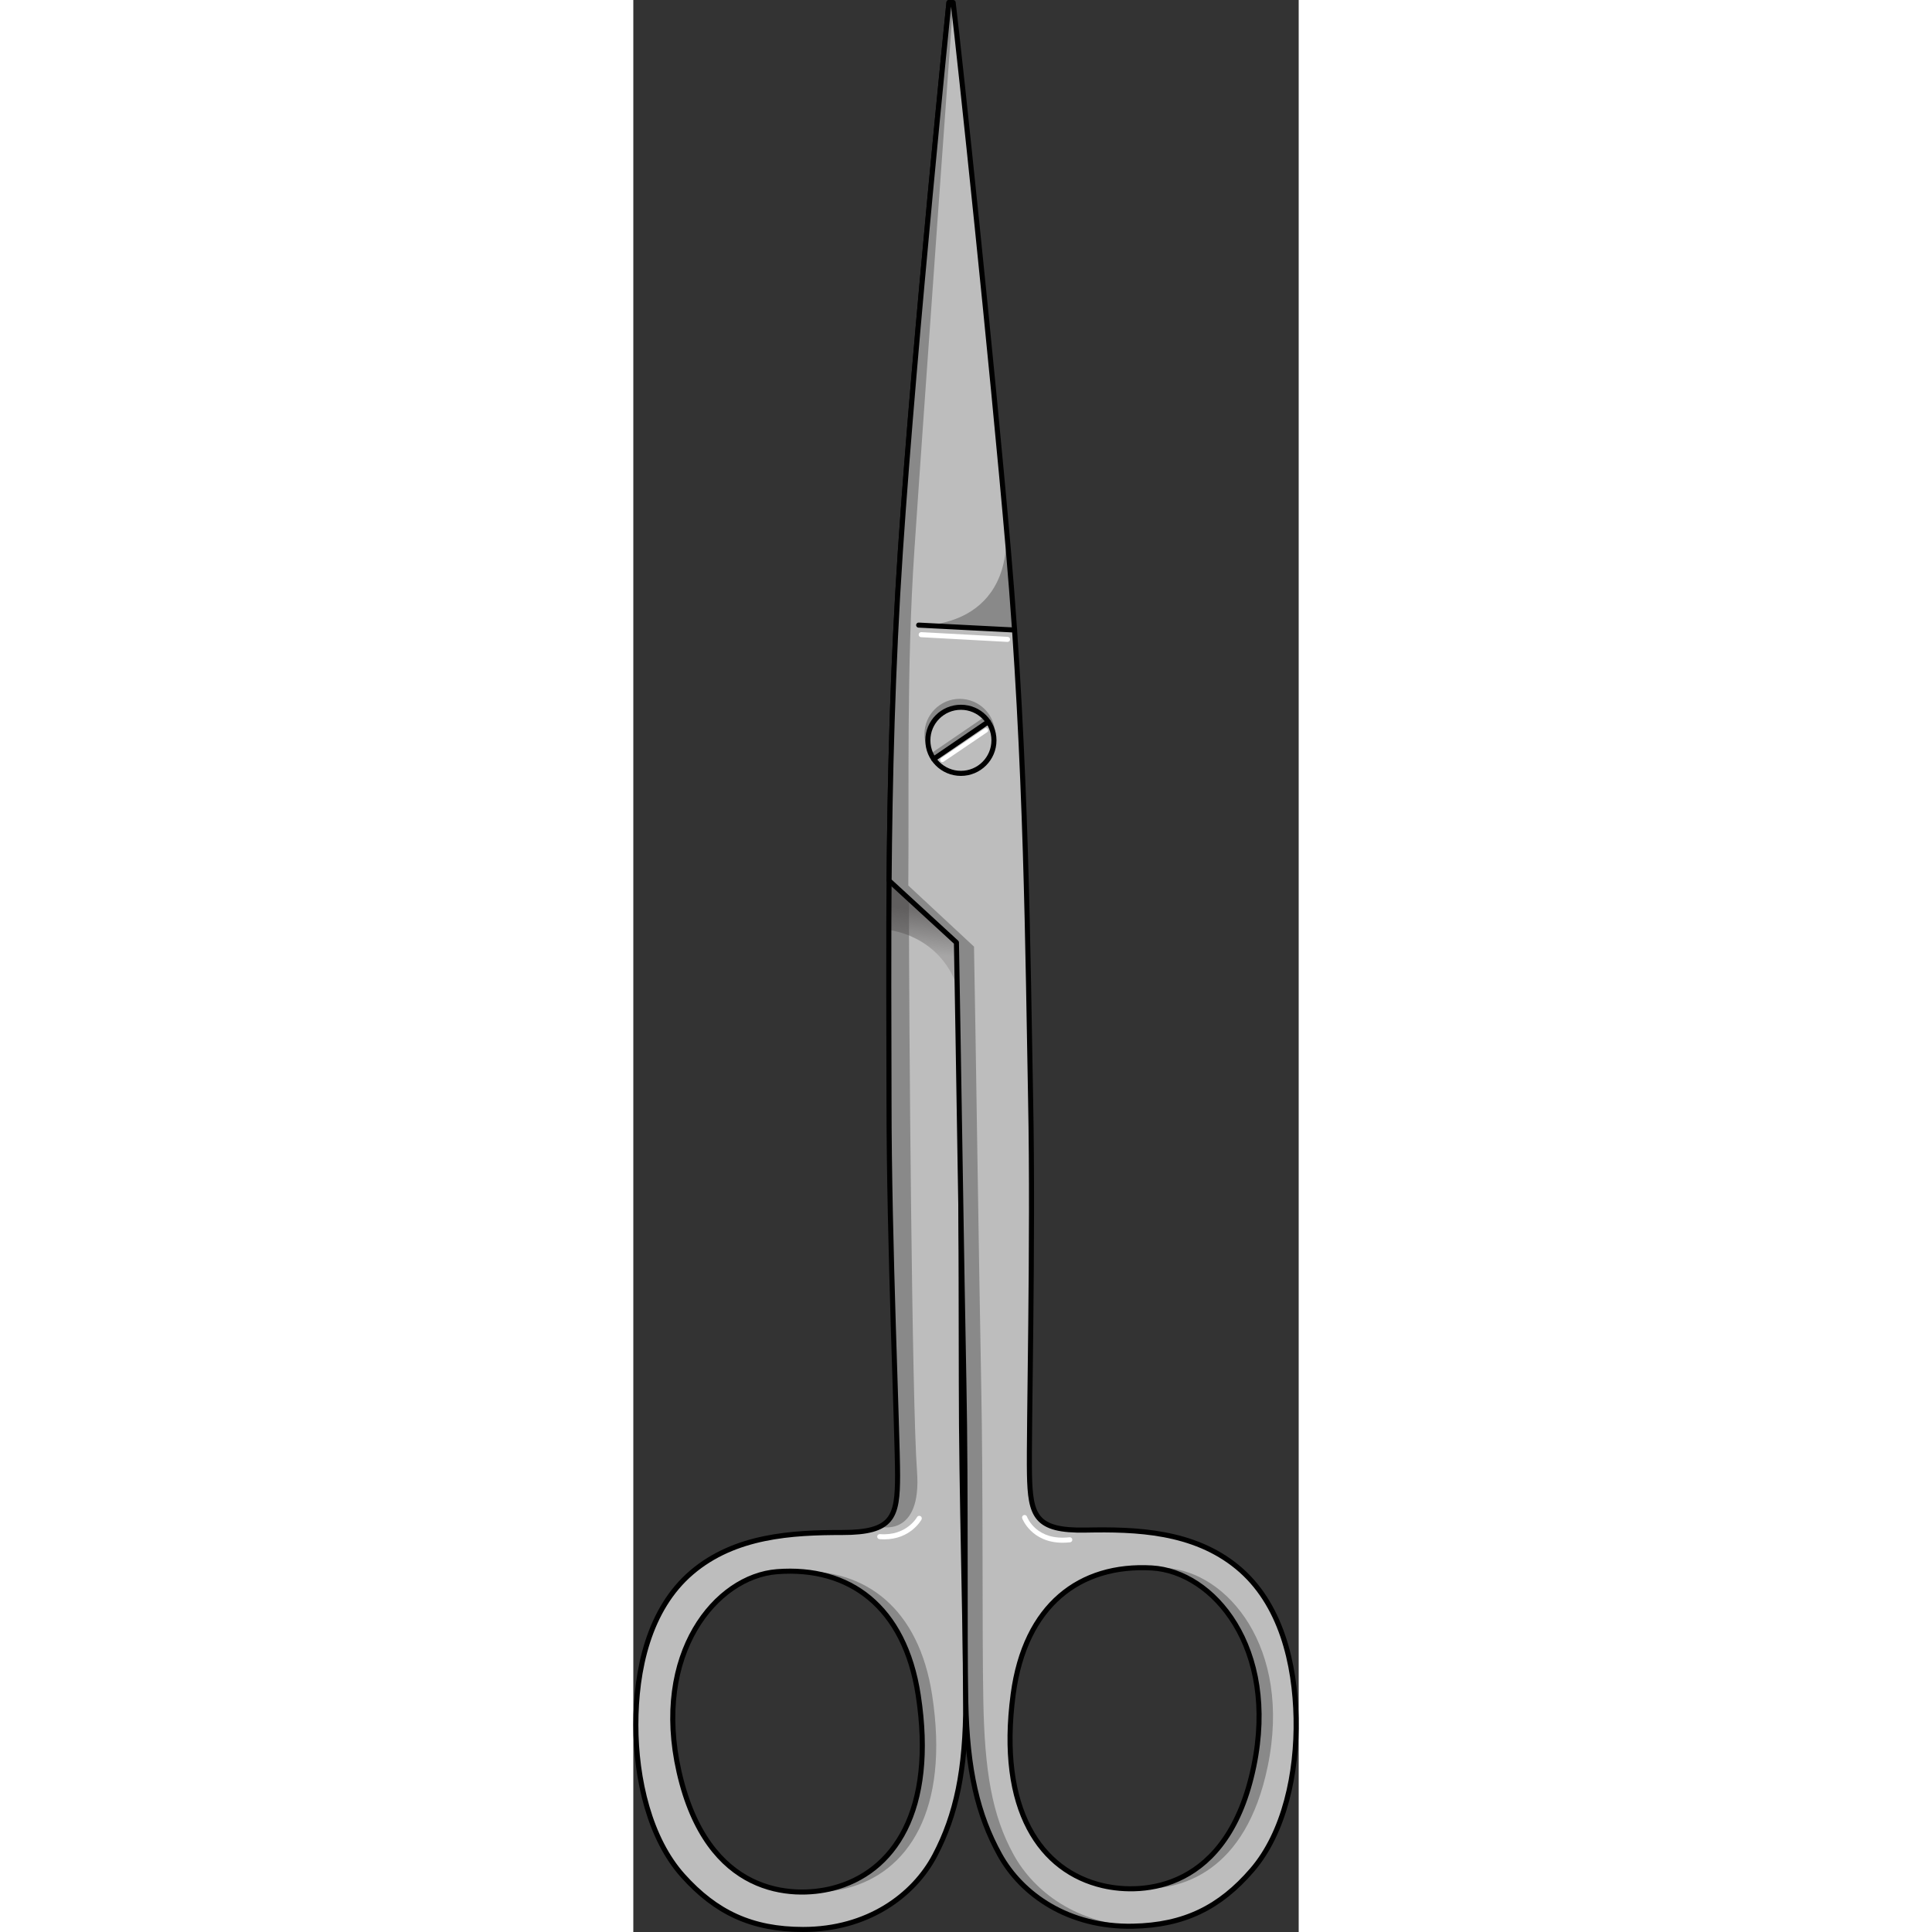 <?xml version="1.0" encoding="utf-8"?>
<!-- Created by: Science Figures, www.sciencefigures.org, Generator: Science Figures Editor -->
<!DOCTYPE svg PUBLIC "-//W3C//DTD SVG 1.1//EN" "http://www.w3.org/Graphics/SVG/1.1/DTD/svg11.dtd">
<svg version="1.1" id="Layer_1" xmlns="http://www.w3.org/2000/svg" xmlns:xlink="http://www.w3.org/1999/xlink" 
	 width="800px" height="800px" viewBox="0 0 140.351 407.525" enable-background="new 0 0 140.351 407.525"
	 xml:space="preserve">
<rect x="0" y="0" width="140.351" height="407.525" fill="#333333" stroke="none"/>
<g>
	<g>
		<path fill="#BDBDBD" d="M69.192,291.868c0-22.714-0.268-77.226-0.268-94.729S66.578,0.535,66.578,0.535
			s-7.226,70.645-10.235,115.6c-3.011,44.958-2.406,86.502-2.406,116.204c0,29.703,1.806,70.045,1.806,78.875
			c0,8.831-1.005,12.042-11.641,12.042c-10.637,0-22.661,0.651-31.774,8.423c-9.111,7.773-11.793,20.637-11.793,32.162
			s2.948,24.031,9.917,31.805c6.968,7.773,14.562,11.346,25.372,11.346c13.57,0,23.32-7.146,27.786-15.635
			c4.466-8.486,6.518-17.987,6.518-32.417S69.192,314.581,69.192,291.868z M41.963,398.32c-8.26,2.082-26.333,1.781-32.31-24.553
			c-5.662-24.951,7.756-41.256,20.678-42.249c15.139-1.165,26.884,7.257,29.766,26.045C63.838,381.951,54.986,395.039,41.963,398.32
			z"/>
		<path fill="#898989" d="M63.036,357.563c-2.801-18.266-13.98-26.729-28.511-26.117c13.085,0.592,22.962,9.104,25.571,26.117
			c3.741,24.388-5.11,37.476-18.134,40.757c-1.396,0.354-3.076,0.632-4.926,0.733c3.017,0.171,5.76-0.203,7.865-0.733
			C57.926,395.039,66.777,381.951,63.036,357.563z"/>
		<path fill="#898989" d="M56.343,116.134c-3.011,44.958-2.406,86.502-2.406,116.204c0,29.703,1.806,70.045,1.806,78.875
			c0,5.802-0.453,9.165-3.767,10.8l0.006,0.017c0,0,8.928,2.438,7.859-11.725c-1.069-14.162-1.702-94.428-1.702-120.698
			S66.578,0.535,66.578,0.535S59.353,71.179,56.343,116.134z"/>
		<linearGradient id="SVGID_1_" gradientUnits="userSpaceOnUse" x1="60.59" y1="200.979" x2="61.771" y2="192.228">
			<stop  offset="0" style="stop-color:#4F4C4C;stop-opacity:0.2"/>
			<stop  offset="1" style="stop-color:#4F4C4C;stop-opacity:0.7"/>
		</linearGradient>
		<path fill="url(#SVGID_1_)" d="M53.954,196.187c0,0,10.5,0.958,14.369,11.89c-0.095-5.395-0.166-9.27-0.166-9.27l-14.203-13.043
			V196.187z"/>
		
			<path fill="none" stroke="#000000" stroke-width="1.069" stroke-linecap="round" stroke-linejoin="round" stroke-miterlimit="10" d="
			M69.192,291.868c0-22.714-0.268-77.226-0.268-94.729S66.578,0.535,66.578,0.535s-7.226,70.645-10.235,115.6
			c-3.011,44.958-2.406,86.502-2.406,116.204c0,29.703,1.806,70.045,1.806,78.875c0,8.831-1.005,12.042-11.641,12.042
			c-10.637,0-22.661,0.651-31.774,8.423c-9.111,7.773-11.793,20.637-11.793,32.162s2.948,24.031,9.917,31.805
			c6.968,7.773,14.562,11.346,25.372,11.346c13.57,0,23.32-7.146,27.786-15.635c4.466-8.486,6.518-17.987,6.518-32.417
			S69.192,314.581,69.192,291.868z M41.963,398.32c-8.26,2.082-26.333,1.781-32.31-24.553c-5.662-24.951,7.756-41.256,20.678-42.249
			c15.139-1.165,26.884,7.257,29.766,26.045C63.838,381.951,54.986,395.039,41.963,398.32z"/>
		<path fill="#BDBDBD" d="M139.803,362.46c-0.229-11.522-3.163-24.329-12.427-31.921c-9.266-7.592-21.3-8.004-31.935-7.793
			c-10.634,0.211-11.702-2.979-11.878-11.809c-0.174-8.828,0.832-49.197,0.244-78.896c-0.589-29.697-0.807-71.245-4.707-116.133
			C75.916,79.235,69.679,18.978,67.466,0.535h-0.888c0,0-7.226,70.645-10.235,115.6c-1.654,24.708-2.217,48.384-2.389,69.63
			l14.203,13.043c0.362,19.054,1.141,71.021,1.576,93.054c0.45,22.71,0.108,52.65,0.395,67.078
			c0.285,14.427,2.523,23.885,7.158,32.281c4.633,8.398,14.521,15.351,28.09,15.082c10.807-0.214,18.329-3.937,25.143-11.847
			S140.03,373.985,139.803,362.46z M130.882,372.567c-5.453,26.447-23.517,27.106-31.816,25.188
			c-13.085-3.022-22.195-15.932-18.937-40.39c2.509-18.842,14.084-27.494,29.243-26.63
			C122.312,331.473,136.05,347.508,130.882,372.567z"/>
		<circle fill="#898989" cx="68.859" cy="154.86" r="7.447"/>
		<path fill="#898989" d="M60.751,131.886c0,0,20.037,0.768,17.785-22.304c1.527,18.304,1.871,23.124,1.871,23.124L60.751,131.886z"
			/>
		<g>
			<path fill="#898989" d="M106.38,398.366c9.117,0.512,22.815-3.363,27.441-25.799c5.168-25.059-8.57-41.094-21.511-41.832
				c-1.173-0.066-2.317-0.057-3.444-0.008c0.169,0.007,0.334-0.001,0.506,0.008c12.939,0.738,26.678,16.773,21.51,41.832
				C126.729,392.699,115.275,397.881,106.38,398.366z"/>
			<path fill="#898989" d="M98.381,322.747c0.601-0.012,1.206-0.021,1.813-0.028c-1.324-0.013-2.636-0.005-3.93,0.016
				C96.927,322.754,97.624,322.762,98.381,322.747z"/>
			<path fill="#898989" d="M80.226,391.22c-4.635-8.396-6.107-17.854-6.393-32.281c-0.287-14.428-0.004-44.368-0.453-67.078
				c-0.437-22.033-1.152-73.129-1.516-92.184l-13.857-12.891c0.17-21.247-0.379-45.944,1.275-70.652
				c2.203-32.913,8.184-115.6,8.184-115.6h-0.888c0,0-7.226,70.645-10.235,115.6c-1.654,24.708-2.217,48.384-2.389,69.63
				l14.203,13.043c0.362,19.054,1.141,71.021,1.576,93.054c0.45,22.71,0.108,52.65,0.395,67.078
				c0.285,14.427,2.523,23.885,7.158,32.281c4.633,8.398,14.521,15.351,28.09,15.082c0.242-0.005,0.474-0.021,0.713-0.029
				C93.668,405.786,84.601,399.151,80.226,391.22z"/>
		</g>
		
			<path fill="none" stroke="#000000" stroke-width="1.069" stroke-linecap="round" stroke-linejoin="round" stroke-miterlimit="10" d="
			M139.803,362.46c-0.229-11.522-3.163-24.329-12.427-31.921c-9.266-7.592-21.3-8.004-31.935-7.793
			c-10.634,0.211-11.702-2.979-11.878-11.809c-0.174-8.828,0.832-49.197,0.244-78.896c-0.589-29.697-0.807-71.245-4.707-116.133
			C75.6,75.603,68.923,12.554,67.466,0.535h-0.888c0,0-7.226,70.645-10.235,115.6c-1.654,24.708-2.217,48.384-2.389,69.63
			l14.203,13.043c0.362,19.054,1.141,71.021,1.576,93.054c0.45,22.71,0.108,52.65,0.395,67.078
			c0.285,14.427,2.523,23.885,7.158,32.281c4.633,8.398,14.521,15.351,28.09,15.082c10.807-0.214,18.329-3.937,25.143-11.847
			S140.03,373.985,139.803,362.46z M130.882,372.567c-5.453,26.447-23.517,27.106-31.816,25.188
			c-13.085-3.022-22.195-15.932-18.937-40.39c2.509-18.842,14.084-27.494,29.243-26.63
			C122.312,331.473,136.05,347.508,130.882,372.567z"/>
		<circle fill="#BDBDBD" cx="69.101" cy="156.159" r="6.971"/>
		
			<rect x="68.151" y="148.669" transform="matrix(0.564 0.826 -0.826 0.564 158.408 11.101)" fill="#898989" width="1.069" height="13.942"/>
		
			<circle fill="none" stroke="#000000" stroke-width="1.069" stroke-linecap="round" stroke-linejoin="round" stroke-miterlimit="10" cx="69.101" cy="156.159" r="6.971"/>
		
			<line fill="none" stroke="#000000" stroke-width="1.069" stroke-linecap="round" stroke-linejoin="round" stroke-miterlimit="10" x1="63.358" y1="160.111" x2="74.873" y2="152.25"/>
		
			<line fill="none" stroke="#000000" stroke-width="1.069" stroke-linecap="round" stroke-linejoin="round" stroke-miterlimit="10" x1="80.42" y1="132.892" x2="60.192" y2="131.857"/>
		<path fill="#FFFFFF" d="M52.915,324.702c-0.316,0-0.644-0.013-0.982-0.039c-0.294-0.025-0.513-0.283-0.488-0.576
			c0.023-0.295,0.27-0.507,0.576-0.491c5.564,0.453,7.803-3.539,7.826-3.58c0.142-0.261,0.465-0.354,0.725-0.215
			c0.26,0.141,0.355,0.465,0.215,0.725C60.688,320.704,58.454,324.702,52.915,324.702z"/>
		<path fill="#FFFFFF" d="M90.565,325.415c-6.603,0-8.514-5.085-8.533-5.141c-0.1-0.277,0.043-0.582,0.32-0.683
			c0.277-0.102,0.583,0.043,0.685,0.319c0.078,0.21,1.981,5.14,8.973,4.352c0.284-0.033,0.558,0.179,0.591,0.472
			c0.032,0.294-0.179,0.559-0.473,0.591C91.581,325.386,91.06,325.415,90.565,325.415z"/>
		<path fill="#FFFFFF" d="M78.934,135.399c-0.011,0-0.021-0.001-0.031-0.002l-18.208-0.989c-0.293-0.015-0.52-0.268-0.504-0.562
			c0.018-0.294,0.275-0.519,0.563-0.505l18.208,0.989c0.294,0.017,0.521,0.269,0.504,0.563
			C79.449,135.178,79.216,135.397,78.934,135.399z"/>
	</g>
	<path fill="#FFFFFF" d="M65.188,160.755c-0.147,0-0.294-0.071-0.384-0.204c-0.143-0.212-0.088-0.5,0.123-0.645l9.204-6.244
		c0.211-0.141,0.503-0.091,0.646,0.125c0.144,0.211,0.089,0.499-0.124,0.644l-9.205,6.244
		C65.369,160.729,65.279,160.755,65.188,160.755z"/>
</g>
</svg>